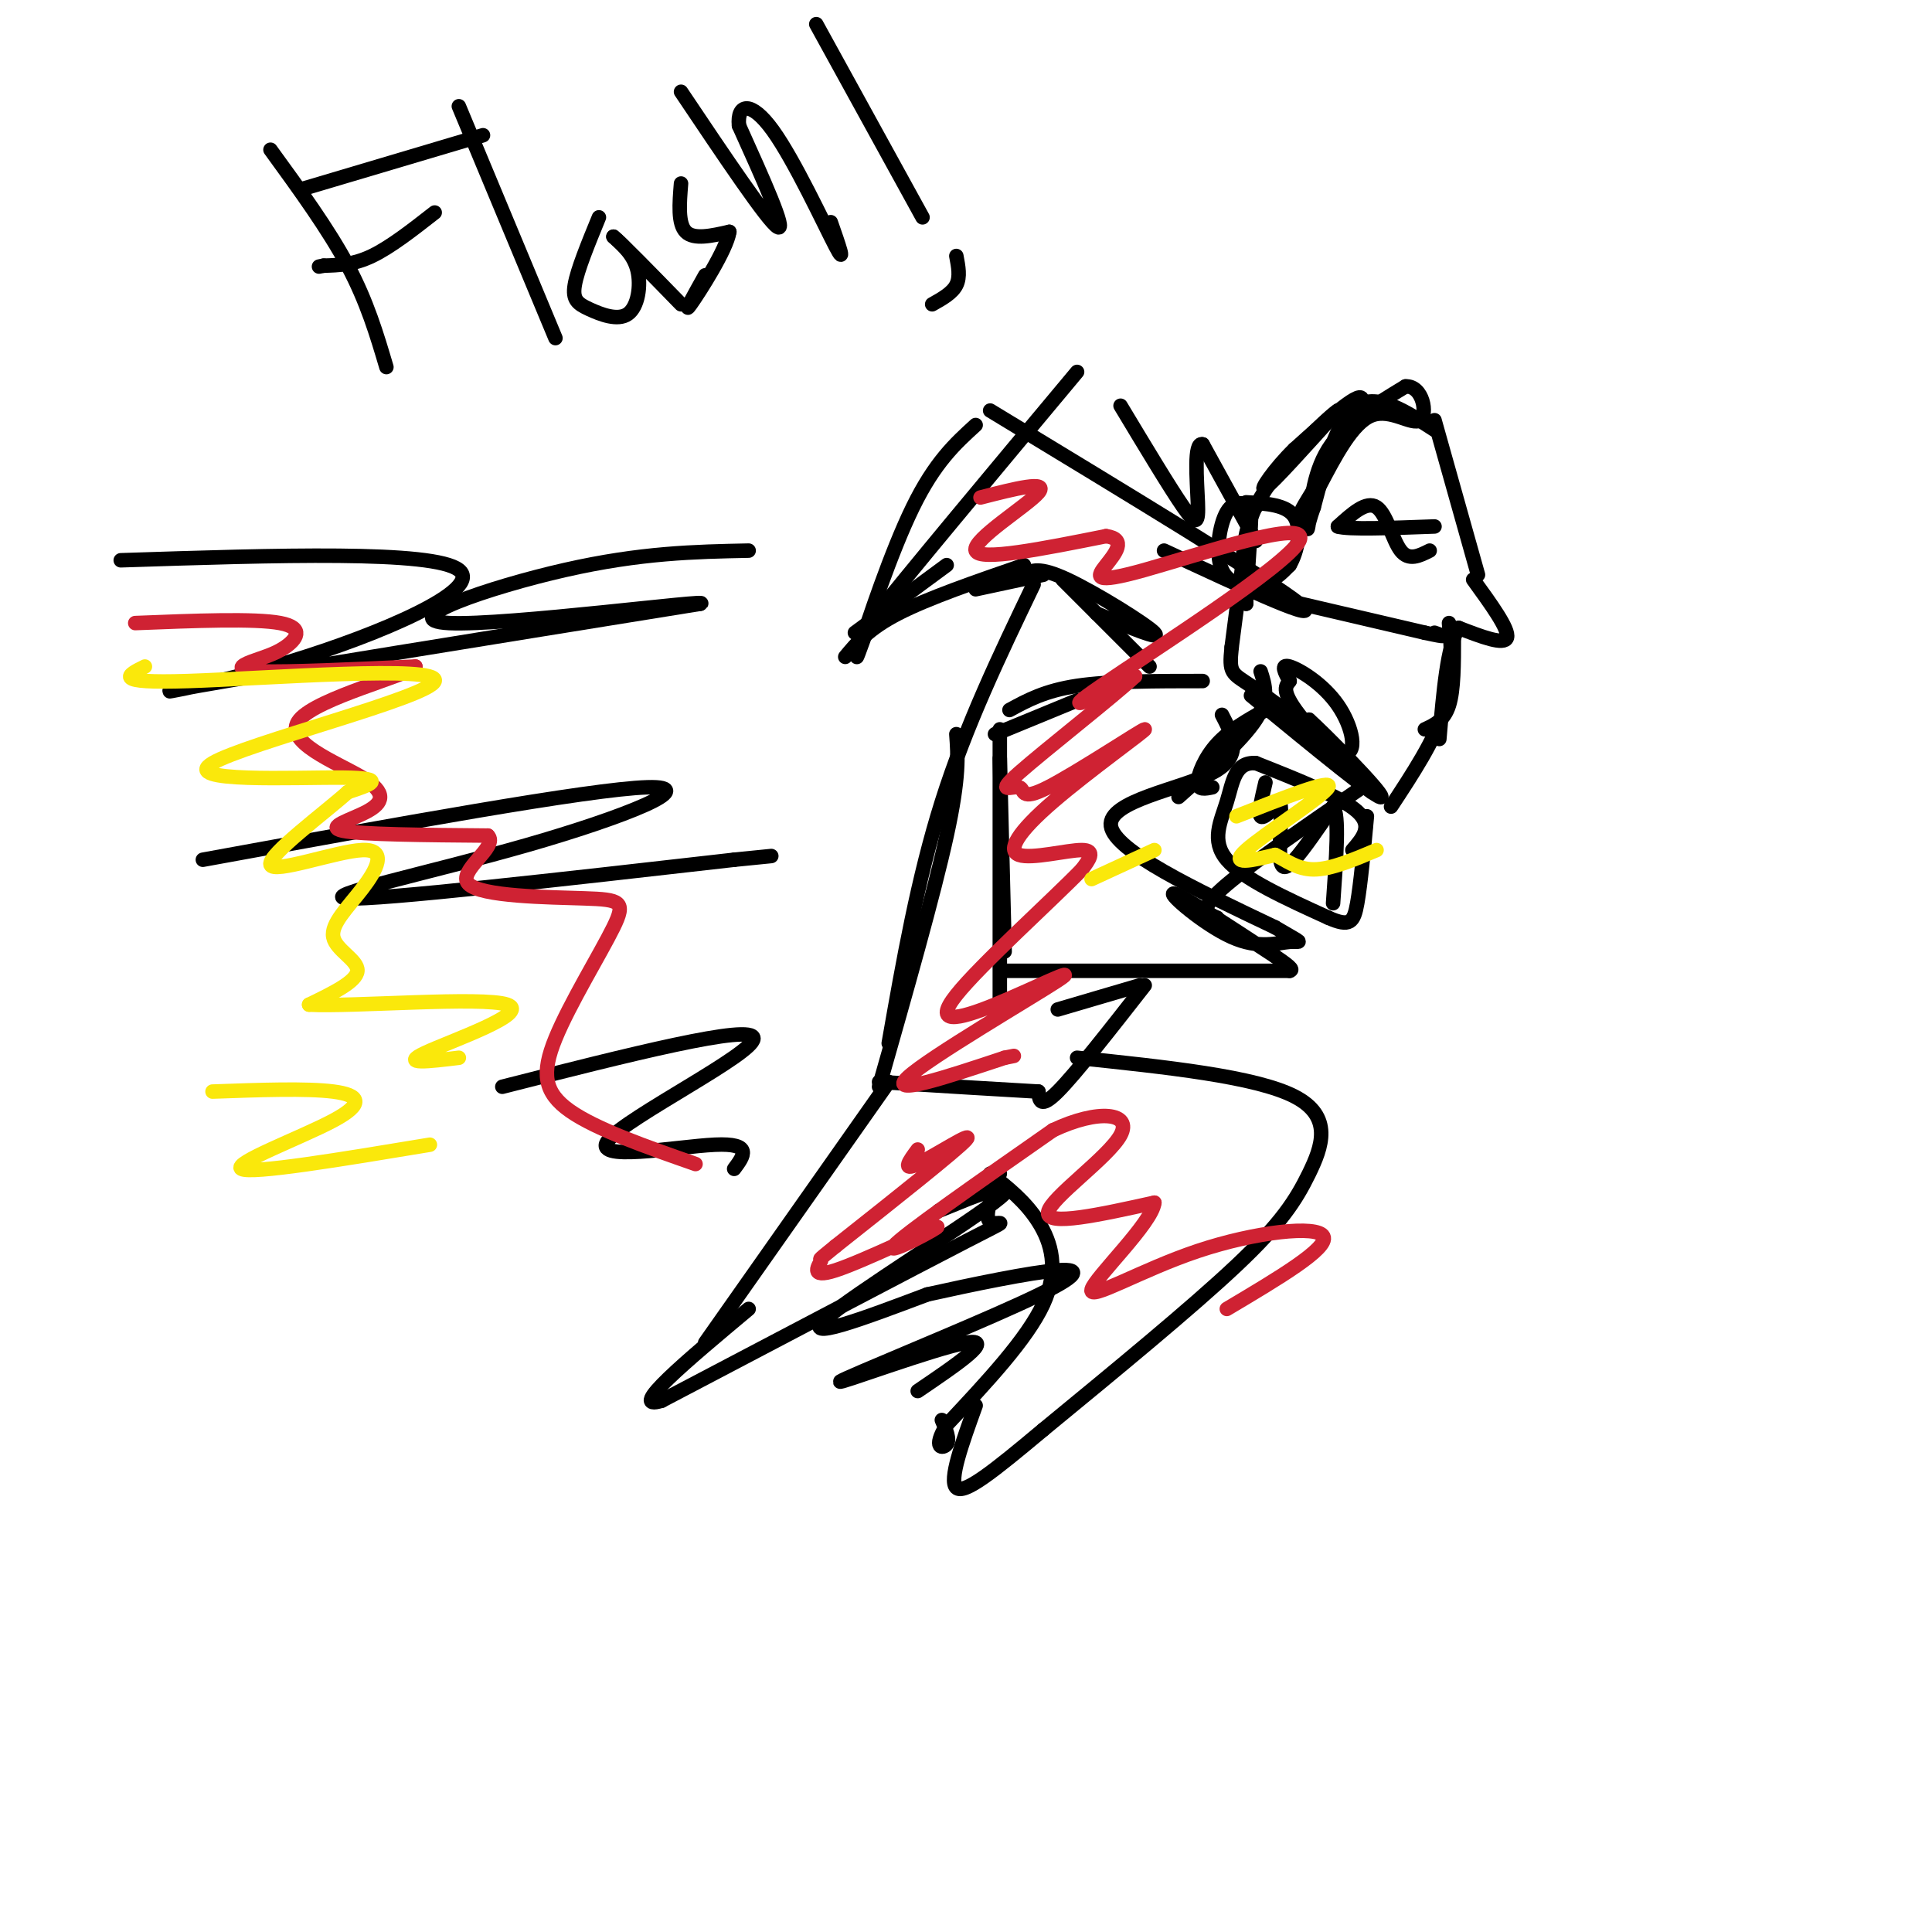 <svg viewBox='0 0 400 400' version='1.1' xmlns='http://www.w3.org/2000/svg' xmlns:xlink='http://www.w3.org/1999/xlink'><g fill='none' stroke='#000000' stroke-width='3' stroke-linecap='round' stroke-linejoin='round'><path d='M297,87c0.000,0.000 9.000,32.000 9,32'/><path d='M305,120c3.750,5.167 7.500,10.333 7,12c-0.500,1.667 -5.250,-0.167 -10,-2'/><path d='M302,130c-2.333,3.500 -3.167,13.250 -4,23'/><path d='M301,132c0.000,5.417 0.000,10.833 -1,14c-1.000,3.167 -3.000,4.083 -5,5'/><path d='M300,129c0.500,5.833 1.000,11.667 -1,18c-2.000,6.333 -6.500,13.167 -11,20'/><path d='M297,89c-5.917,-3.833 -11.833,-7.667 -16,-5c-4.167,2.667 -6.583,11.833 -9,21'/><path d='M272,105c-1.667,4.667 -1.333,5.833 -1,3c0.333,-2.833 0.667,-9.667 4,-15c3.333,-5.333 9.667,-9.167 16,-13'/><path d='M291,80c3.619,-0.190 4.667,5.833 3,7c-1.667,1.167 -6.048,-2.524 -10,-1c-3.952,1.524 -7.476,8.262 -11,15'/><path d='M273,101c-2.976,4.083 -4.917,6.792 -2,2c2.917,-4.792 10.690,-17.083 11,-20c0.310,-2.917 -6.845,3.542 -14,10'/><path d='M268,93c-4.178,4.044 -7.622,9.156 -6,8c1.622,-1.156 8.311,-8.578 15,-16'/><path d='M277,85c-1.089,0.533 -11.311,9.867 -16,18c-4.689,8.133 -3.844,15.067 -3,22'/><path d='M258,125c-0.067,-2.044 1.267,-18.156 1,-19c-0.267,-0.844 -2.133,13.578 -4,28'/><path d='M255,134c-0.578,5.511 -0.022,5.289 4,8c4.022,2.711 11.511,8.356 19,14'/><path d='M278,156c3.310,0.417 2.083,-5.542 -1,-10c-3.083,-4.458 -8.024,-7.417 -10,-8c-1.976,-0.583 -0.988,1.208 0,3'/><path d='M267,141c-0.595,0.917 -2.083,1.708 2,7c4.083,5.292 13.738,15.083 15,16c1.262,0.917 -5.869,-7.042 -13,-15'/><path d='M271,149c2.511,2.156 15.289,15.044 15,16c-0.289,0.956 -13.644,-10.022 -27,-21'/><path d='M260,105c-2.220,-0.821 -4.440,-1.643 -6,1c-1.560,2.643 -2.458,8.750 -1,12c1.458,3.250 5.274,3.643 8,3c2.726,-0.643 4.363,-2.321 6,-4'/><path d='M267,117c1.600,-2.711 2.600,-7.489 1,-10c-1.600,-2.511 -5.800,-2.756 -10,-3'/><path d='M260,112c0.000,0.000 -11.000,-20.000 -11,-20'/><path d='M249,92c-1.905,-0.690 -1.167,7.583 -1,12c0.167,4.417 -0.238,4.976 -3,1c-2.762,-3.976 -7.881,-12.488 -13,-21'/><path d='M262,147c-3.711,2.089 -7.422,4.178 -10,7c-2.578,2.822 -4.022,6.378 -4,8c0.022,1.622 1.511,1.311 3,1'/><path d='M249,141c-9.667,0.000 -19.333,0.000 -26,1c-6.667,1.000 -10.333,3.000 -14,5'/><path d='M223,145c0.000,0.000 -17.000,7.000 -17,7'/><path d='M207,151c0.000,0.000 0.000,57.000 0,57'/><path d='M207,157c0.000,0.000 1.000,40.000 1,40'/><path d='M208,201c0.000,0.000 59.000,0.000 59,0'/><path d='M219,209c0.000,0.000 17.000,-5.000 17,-5'/><path d='M261,139c0.917,2.833 1.833,5.667 -1,10c-2.833,4.333 -9.417,10.167 -16,16'/><path d='M253,148c2.244,4.311 4.489,8.622 -2,12c-6.489,3.378 -21.711,5.822 -21,11c0.711,5.178 17.356,13.089 34,21'/><path d='M264,192c6.408,3.804 5.429,2.813 3,3c-2.429,0.187 -6.308,1.550 -12,-1c-5.692,-2.550 -13.198,-9.014 -12,-9c1.198,0.014 11.099,6.507 21,13'/><path d='M264,198c4.000,2.667 3.500,2.833 3,3'/><path d='M205,85c29.000,17.583 58.000,35.167 64,40c6.000,4.833 -11.000,-3.083 -28,-11'/><path d='M202,88c-4.222,3.844 -8.444,7.689 -13,17c-4.556,9.311 -9.444,24.089 -11,29c-1.556,4.911 0.222,-0.044 2,-5'/><path d='M180,129c7.500,-9.500 25.250,-30.750 43,-52'/><path d='M177,131c0.000,0.000 19.000,-14.000 19,-14'/><path d='M175,136c2.417,-2.917 4.833,-5.833 11,-9c6.167,-3.167 16.083,-6.583 26,-10'/><path d='M202,122c0.000,0.000 14.000,-3.000 14,-3'/><path d='M212,119c1.533,-0.889 3.067,-1.778 9,1c5.933,2.778 16.267,9.222 18,11c1.733,1.778 -5.133,-1.111 -12,-4'/><path d='M220,120c0.000,0.000 18.000,18.000 18,18'/><path d='M214,121c-7.000,14.583 -14.000,29.167 -19,45c-5.000,15.833 -8.000,32.917 -11,50'/><path d='M198,152c0.333,4.417 0.667,8.833 -2,21c-2.667,12.167 -8.333,32.083 -14,52'/><path d='M282,163c-12.000,8.250 -24.000,16.500 -29,21c-5.000,4.500 -3.000,5.250 -1,6'/><path d='M237,204c-7.167,9.167 -14.333,18.333 -18,22c-3.667,3.667 -3.833,1.833 -4,0'/><path d='M215,226c-6.167,-0.333 -19.583,-1.167 -33,-2'/><path d='M223,219c18.470,1.935 36.940,3.869 45,8c8.060,4.131 5.708,10.458 3,16c-2.708,5.542 -5.774,10.298 -15,19c-9.226,8.702 -24.613,21.351 -40,34'/><path d='M216,296c-10.400,8.711 -16.400,13.489 -18,12c-1.600,-1.489 1.200,-9.244 4,-17'/><path d='M205,243c3.667,2.889 7.333,5.778 10,10c2.667,4.222 4.333,9.778 1,17c-3.333,7.222 -11.667,16.111 -20,25'/><path d='M196,295c-3.067,5.000 -0.733,5.000 0,4c0.733,-1.000 -0.133,-3.000 -1,-5'/><path d='M184,224c0.000,0.000 -38.000,54.000 -38,54'/><path d='M207,243c-1.689,4.511 -3.378,9.022 -2,10c1.378,0.978 5.822,-1.578 -5,4c-10.822,5.578 -36.911,19.289 -63,33'/><path d='M137,290c-7.500,2.333 5.250,-8.333 18,-19'/><path d='M201,248c-4.554,1.845 -9.107,3.690 -5,2c4.107,-1.690 16.875,-6.917 11,-2c-5.875,4.917 -30.393,19.976 -36,25c-5.607,5.024 7.696,0.012 21,-5'/><path d='M192,268c9.129,-2.028 21.452,-4.599 27,-5c5.548,-0.401 4.322,1.367 -8,7c-12.322,5.633 -35.741,15.132 -37,16c-1.259,0.868 19.640,-6.895 26,-8c6.360,-1.105 -1.820,4.447 -10,10'/><path d='M25,116c32.357,-1.054 64.714,-2.107 70,2c5.286,4.107 -16.500,13.375 -35,19c-18.500,5.625 -33.714,7.607 -19,5c14.714,-2.607 59.357,-9.804 104,-17'/><path d='M145,125c3.357,-1.119 -40.250,4.583 -52,4c-11.750,-0.583 8.357,-7.452 24,-11c15.643,-3.548 26.821,-3.774 38,-4'/><path d='M42,178c40.131,-7.321 80.262,-14.643 92,-15c11.738,-0.357 -4.917,6.250 -25,12c-20.083,5.750 -43.595,10.643 -37,11c6.595,0.357 43.298,-3.821 80,-8'/><path d='M152,178c13.333,-1.333 6.667,-0.667 0,0'/><path d='M104,225c26.000,-6.601 52.000,-13.202 52,-10c0.000,3.202 -26.000,16.208 -30,21c-4.000,4.792 14.000,1.369 22,1c8.000,-0.369 6.000,2.315 4,5'/><path d='M56,31c6.000,8.250 12.000,16.500 16,24c4.000,7.500 6.000,14.250 8,21'/><path d='M63,39c0.000,0.000 37.000,-11.000 37,-11'/><path d='M90,44c-4.583,3.583 -9.167,7.167 -13,9c-3.833,1.833 -6.917,1.917 -10,2'/><path d='M67,55c-1.667,0.333 -0.833,0.167 0,0'/><path d='M95,22c0.000,0.000 20.000,48.000 20,48'/><path d='M124,45c-2.234,5.442 -4.469,10.884 -5,14c-0.531,3.116 0.641,3.907 3,5c2.359,1.093 5.904,2.486 8,1c2.096,-1.486 2.742,-5.853 2,-9c-0.742,-3.147 -2.871,-5.073 -5,-7'/><path d='M127,49c1.500,1.167 7.750,7.583 14,14'/><path d='M141,38c-0.333,4.167 -0.667,8.333 1,10c1.667,1.667 5.333,0.833 9,0'/><path d='M151,48c-0.511,3.600 -6.289,12.600 -8,15c-1.711,2.400 0.644,-1.800 3,-6'/><path d='M141,19c9.000,13.417 18.000,26.833 20,28c2.000,1.167 -3.000,-9.917 -8,-21'/><path d='M153,26c-0.440,-4.512 2.458,-5.292 7,1c4.542,6.292 10.726,19.655 13,24c2.274,4.345 0.637,-0.327 -1,-5'/><path d='M169,5c0.000,0.000 22.000,40.000 22,40'/><path d='M198,53c0.417,2.167 0.833,4.333 0,6c-0.833,1.667 -2.917,2.833 -5,4'/><path d='M262,162c-0.750,3.167 -1.500,6.333 -1,7c0.500,0.667 2.250,-1.167 4,-3'/><path d='M265,166c0.536,1.833 -0.125,7.917 0,11c0.125,3.083 1.036,3.167 3,1c1.964,-2.167 4.982,-6.583 8,-11'/><path d='M276,167c1.333,1.500 0.667,10.750 0,20'/><path d='M280,176c2.167,-2.500 4.333,-5.000 1,-8c-3.333,-3.000 -12.167,-6.500 -21,-10'/><path d='M260,158c-4.357,-0.310 -4.750,3.917 -6,8c-1.250,4.083 -3.357,8.024 0,12c3.357,3.976 12.179,7.988 21,12'/><path d='M275,190c4.511,2.000 5.289,1.000 6,-3c0.711,-4.000 1.356,-11.000 2,-18'/><path d='M265,124c0.000,0.000 30.000,7.000 30,7'/><path d='M295,131c5.333,1.167 3.667,0.583 2,0'/><path d='M296,114c-2.156,1.089 -4.311,2.178 -6,0c-1.689,-2.178 -2.911,-7.622 -5,-9c-2.089,-1.378 -5.044,1.311 -8,4'/><path d='M277,109c2.000,0.667 11.000,0.333 20,0'/></g>
<g fill='none' stroke='#cf2233' stroke-width='3' stroke-linecap='round' stroke-linejoin='round'><path d='M28,129c12.389,-0.493 24.778,-0.986 30,0c5.222,0.986 3.276,3.450 1,5c-2.276,1.550 -4.882,2.187 -7,3c-2.118,0.813 -3.748,1.804 2,2c5.748,0.196 18.874,-0.402 32,-1'/><path d='M86,138c-1.211,1.706 -20.239,6.471 -24,11c-3.761,4.529 7.744,8.822 13,12c5.256,3.178 4.261,5.240 1,7c-3.261,1.760 -8.789,3.217 -5,4c3.789,0.783 16.894,0.891 30,1'/><path d='M101,173c2.426,2.250 -6.510,7.374 -4,10c2.510,2.626 16.465,2.753 24,3c7.535,0.247 8.648,0.613 6,6c-2.648,5.387 -9.059,15.797 -12,23c-2.941,7.203 -2.412,11.201 3,15c5.412,3.799 15.706,7.400 26,11'/><path d='M203,103c7.111,-1.822 14.222,-3.644 12,-1c-2.222,2.644 -13.778,9.756 -13,12c0.778,2.244 13.889,-0.378 27,-3'/><path d='M229,111c4.392,0.607 1.873,3.624 0,6c-1.873,2.376 -3.100,4.111 8,1c11.100,-3.111 34.527,-11.068 32,-6c-2.527,5.068 -31.008,23.162 -41,30c-9.992,6.838 -1.496,2.419 7,-2'/><path d='M235,140c-4.362,4.105 -18.765,15.366 -24,20c-5.235,4.634 -1.300,2.639 0,3c1.300,0.361 -0.034,3.077 6,0c6.034,-3.077 19.437,-11.949 20,-12c0.563,-0.051 -11.715,8.718 -19,15c-7.285,6.282 -9.577,10.076 -7,11c2.577,0.924 10.022,-1.022 13,-1c2.978,0.022 1.489,2.011 0,4'/><path d='M224,180c-6.014,6.216 -21.048,19.757 -26,26c-4.952,6.243 0.178,5.189 8,2c7.822,-3.189 18.337,-8.512 13,-5c-5.337,3.512 -26.525,15.861 -31,20c-4.475,4.139 7.762,0.070 20,-4'/><path d='M208,219c3.333,-0.667 1.667,-0.333 0,0'/><path d='M190,238c-1.711,2.311 -3.422,4.622 0,3c3.422,-1.622 11.978,-7.178 10,-5c-1.978,2.178 -14.489,12.089 -27,22'/><path d='M173,258c-4.631,3.778 -2.708,2.222 -3,3c-0.292,0.778 -2.800,3.889 3,2c5.800,-1.889 19.908,-8.778 21,-9c1.092,-0.222 -10.831,6.222 -9,4c1.831,-2.222 17.415,-13.111 33,-24'/><path d='M218,234c9.429,-4.464 16.500,-3.625 14,1c-2.500,4.625 -14.571,13.036 -15,16c-0.429,2.964 10.786,0.482 22,-2'/><path d='M239,249c-0.396,4.156 -12.384,15.547 -13,18c-0.616,2.453 10.142,-4.032 22,-8c11.858,-3.968 24.817,-5.419 26,-3c1.183,2.419 -9.408,8.710 -20,15'/></g>
<g fill='none' stroke='#fae80b' stroke-width='3' stroke-linecap='round' stroke-linejoin='round'><path d='M226,182c0.000,0.000 13.000,-6.000 13,-6'/><path d='M256,169c10.044,-3.956 20.089,-7.911 19,-6c-1.089,1.911 -13.311,9.689 -17,13c-3.689,3.311 1.156,2.156 6,1'/><path d='M264,177c2.133,1.000 4.467,3.000 8,3c3.533,0.000 8.267,-2.000 13,-4'/><path d='M30,138c-3.579,1.764 -7.158,3.528 9,3c16.158,-0.528 52.053,-3.348 51,0c-1.053,3.348 -39.053,12.863 -46,17c-6.947,4.137 17.158,2.896 27,3c9.842,0.104 5.421,1.552 1,3'/><path d='M72,164c-4.588,4.137 -16.559,12.978 -16,15c0.559,2.022 13.647,-2.776 19,-3c5.353,-0.224 2.971,4.126 0,8c-2.971,3.874 -6.531,7.274 -6,10c0.531,2.726 5.152,4.779 5,7c-0.152,2.221 -5.076,4.611 -10,7'/><path d='M64,208c8.821,0.500 35.875,-1.750 41,0c5.125,1.750 -11.679,7.500 -17,10c-5.321,2.500 0.839,1.750 7,1'/><path d='M44,226c9.768,-0.351 19.536,-0.702 25,0c5.464,0.702 6.625,2.458 0,6c-6.625,3.542 -21.036,8.869 -19,10c2.036,1.131 20.518,-1.935 39,-5'/></g>
</svg>